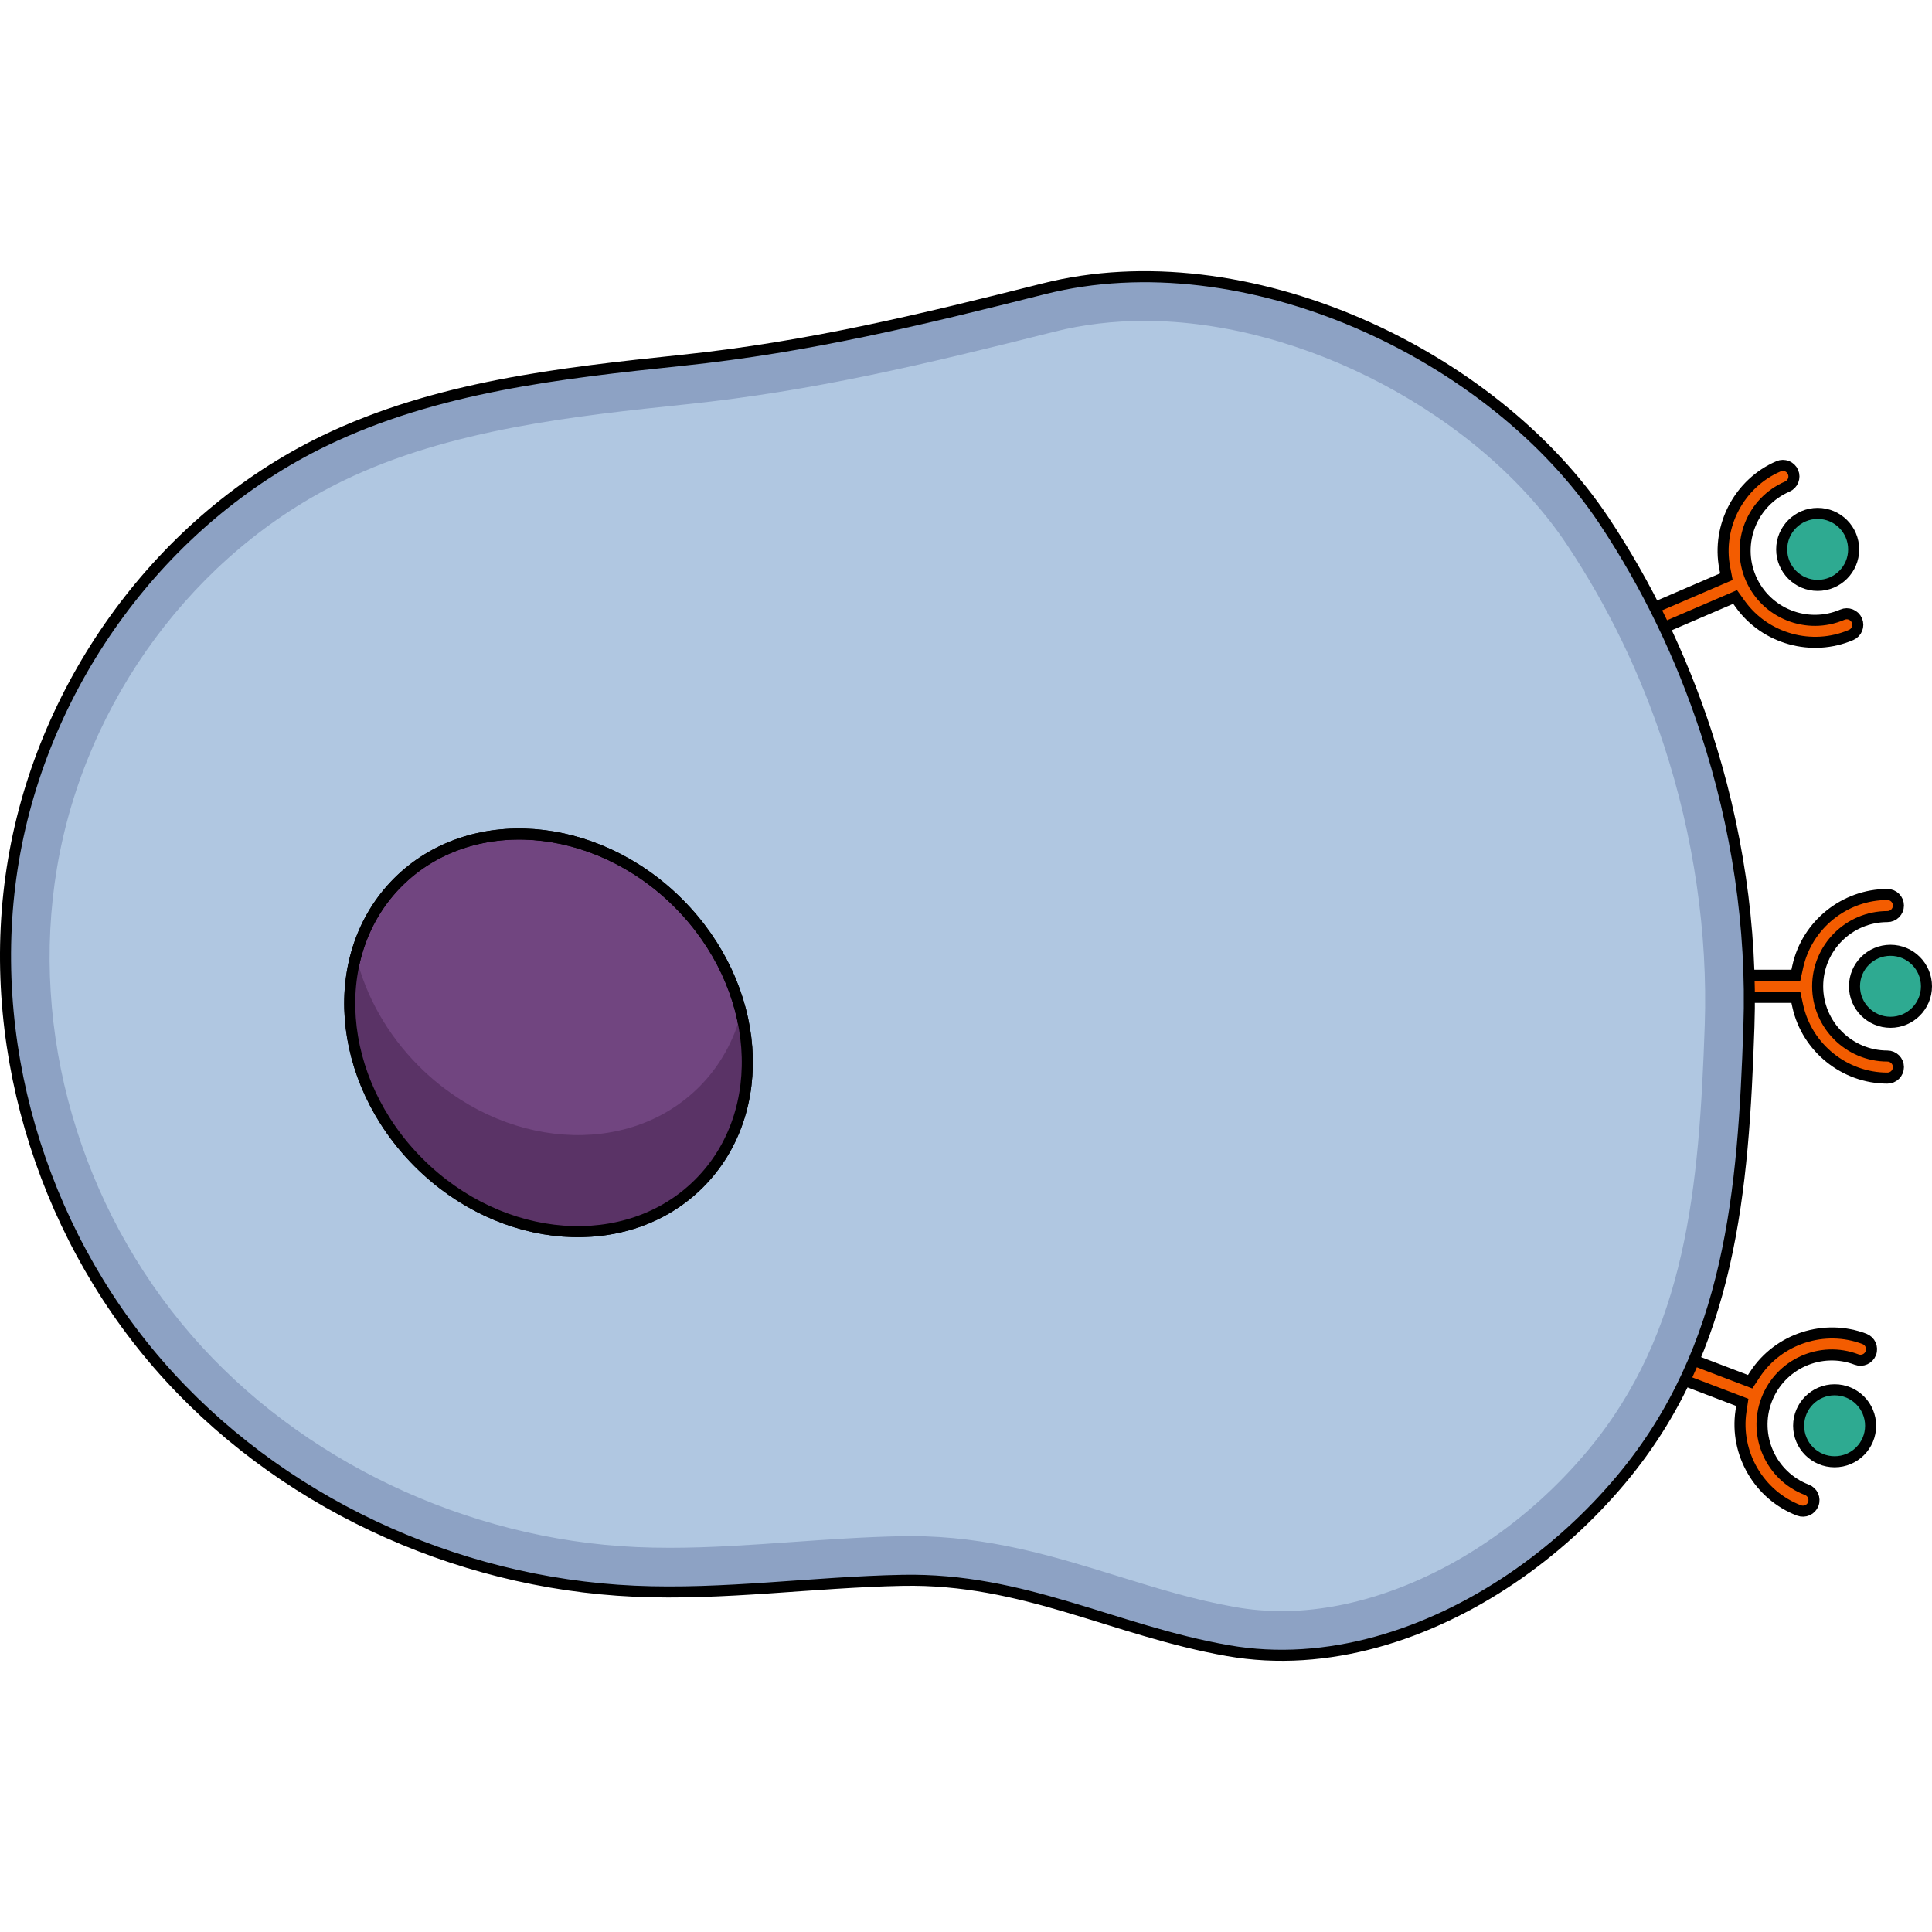 <?xml version="1.0" encoding="utf-8"?>
<!-- Created by: Science Figures, www.sciencefigures.org, Generator: Science Figures Editor -->
<svg version="1.1" id="Layer_1" xmlns="http://www.w3.org/2000/svg" xmlns:xlink="http://www.w3.org/1999/xlink" 
	 width="800px" height="800px" viewBox="0 0 174.899 125.8" enable-background="new 0 0 174.899 125.8" xml:space="preserve">
<g>
	<path fill="#F35C00" stroke="#000000" stroke-miterlimit="10" d="M167.578,32.931c-3.553,1.53-7.772,0.358-10.031-2.786
		l-0.469-0.653l-9.611,4.138c-0.506,0.218-1.096-0.016-1.314-0.523c-0.218-0.507,0.017-1.096,0.523-1.314l9.611-4.138l-0.152-0.79
		c-0.731-3.802,1.317-7.671,4.87-9.201c0.506-0.218,1.096,0.016,1.314,0.523s-0.017,1.096-0.523,1.314
		c-3.196,1.376-4.677,5.096-3.301,8.292s5.096,4.677,8.292,3.301c0.506-0.218,1.096,0.016,1.314,0.523
		S168.084,32.713,167.578,32.931z"/>
	<path fill="#F35C00" stroke="#000000" stroke-miterlimit="10" d="M170.859,73.048c-3.869,0-7.28-2.744-8.112-6.525l-0.172-0.785
		h-10.464c-0.551,0-1-0.448-1-1s0.449-1,1-1h10.463l0.173-0.785c0.832-3.781,4.243-6.525,8.112-6.525c0.551,0,1,0.448,1,1
		s-0.449,1-1,1c-3.479,0-6.311,2.831-6.311,6.311c0,3.479,2.831,6.311,6.311,6.311c0.551,0,1,0.448,1,1
		S171.411,73.048,170.859,73.048z"/>
	<circle fill="#2EAA91" stroke="#000000" stroke-miterlimit="10" cx="171.141" cy="64.737" r="3.258"/>
	<circle fill="#2EAA91" stroke="#000000" stroke-miterlimit="10" cx="164.55" cy="25.186" r="3.258"/>
	<path fill="#F35C00" stroke="#000000" stroke-miterlimit="10" d="M162.86,112.187c-3.615-1.379-5.824-5.159-5.253-8.988
		l0.119-0.795l-9.777-3.729c-0.515-0.196-0.775-0.775-0.578-1.291s0.776-0.774,1.291-0.578l9.776,3.729l0.441-0.672
		c2.125-3.236,6.29-4.585,9.905-3.206c0.515,0.196,0.775,0.775,0.578,1.291c-0.197,0.516-0.776,0.774-1.291,0.578
		c-3.251-1.24-6.905,0.396-8.145,3.647c-1.24,3.251,0.396,6.905,3.647,8.145c0.515,0.196,0.775,0.775,0.578,1.291
		C163.954,112.124,163.375,112.383,162.86,112.187z"/>
	<circle fill="#2EAA91" stroke="#000000" stroke-miterlimit="10" cx="166.085" cy="104.522" r="3.258"/>
	<path fill="#8DA2C4" d="M154.416,41.624c2.839,8.649,4.216,17.792,3.908,26.792c-0.505,14.765-1.596,29.021-11.512,40.904
		c-2.89,3.461-6.276,6.534-10.013,9.058c-7.445,5.028-16.626,8.087-25.648,6.499c-10.339-1.82-18.477-6.579-29.453-6.363
		c-8.097,0.159-16.175,1.348-24.265,0.983c-16.34-0.737-32.375-8.177-43.096-20.53S-1.501,69.448,1.221,53.32
		s13.394-30.829,28.117-37.954C39.45,10.472,50.74,9.224,61.772,8.067c11.459-1.201,21.669-3.688,32.731-6.475
		c18.186-4.582,40.592,5.791,50.706,20.994C149.098,28.431,152.202,34.878,154.416,41.624z"/>
	<path fill="none" stroke="#000000" stroke-miterlimit="10" d="M154.416,41.624c2.839,8.649,4.216,17.792,3.908,26.792
		c-0.505,14.765-1.596,29.021-11.512,40.904c-2.89,3.461-6.276,6.534-10.013,9.058c-7.445,5.028-16.626,8.087-25.648,6.499
		c-10.339-1.82-18.477-6.579-29.453-6.363c-8.097,0.159-16.175,1.348-24.265,0.983c-16.34-0.737-32.375-8.177-43.096-20.53
		S-1.501,69.448,1.221,53.32s13.394-30.829,28.117-37.954C39.45,10.472,50.74,9.224,61.772,8.067
		c11.459-1.201,21.669-3.688,32.731-6.475c18.186-4.582,40.592,5.791,50.706,20.994C149.098,28.431,152.202,34.878,154.416,41.624z"
		/>
	<path fill="#B0C7E1" d="M116.034,121.3c-1.419,0-2.828-0.122-4.189-0.361c-3.702-0.651-7.092-1.702-10.681-2.814
		c-5.738-1.777-11.672-3.616-18.743-3.616c-0.266,0-0.532,0.002-0.801,0.008c-3.329,0.065-6.659,0.3-9.879,0.526
		c-3.831,0.27-7.449,0.524-11.103,0.524c-1.061,0-2.05-0.021-3.024-0.065c-15.399-0.694-30.448-7.855-40.255-19.155
		C7.219,84.663,2.661,68.827,5.165,53.984C7.712,38.889,17.642,25.47,31.08,18.966c9.653-4.672,21.052-5.866,31.108-6.92
		C73.598,10.85,83.596,8.465,95.48,5.472c2.558-0.645,5.293-0.972,8.129-0.972c14.349,0,30.444,8.538,38.27,20.302
		c3.675,5.523,6.615,11.604,8.737,18.069c2.713,8.268,3.997,17.054,3.71,25.409c-0.504,14.715-1.648,27.767-10.585,38.479
		c-2.674,3.202-5.764,5.997-9.181,8.306C128.606,119.085,122.027,121.3,116.034,121.3z"/>
	<g>
		<g>
			
				<ellipse transform="matrix(0.707 -0.707 0.707 0.707 -34.209 55.318)" fill="#714580" stroke="#000000" stroke-miterlimit="10" cx="49.669" cy="68.953" rx="16.62" ry="19.28"/>
			<path fill="#5A3366" d="M63.299,73.84c-6.491,6.491-17.856,5.649-25.385-1.88c-2.908-2.908-4.806-6.389-5.682-9.939
				c-1.613,6.09,0.345,13.348,5.682,18.685c7.529,7.529,18.895,8.371,25.385,1.88c3.984-3.984,5.193-9.804,3.802-15.446
				C66.438,69.641,65.189,71.95,63.299,73.84z"/>
			
				<ellipse transform="matrix(0.707 -0.707 0.707 0.707 -34.209 55.318)" fill="none" stroke="#000000" stroke-miterlimit="10" cx="49.669" cy="68.953" rx="16.62" ry="19.28"/>
		</g>
	</g>
</g>
</svg>